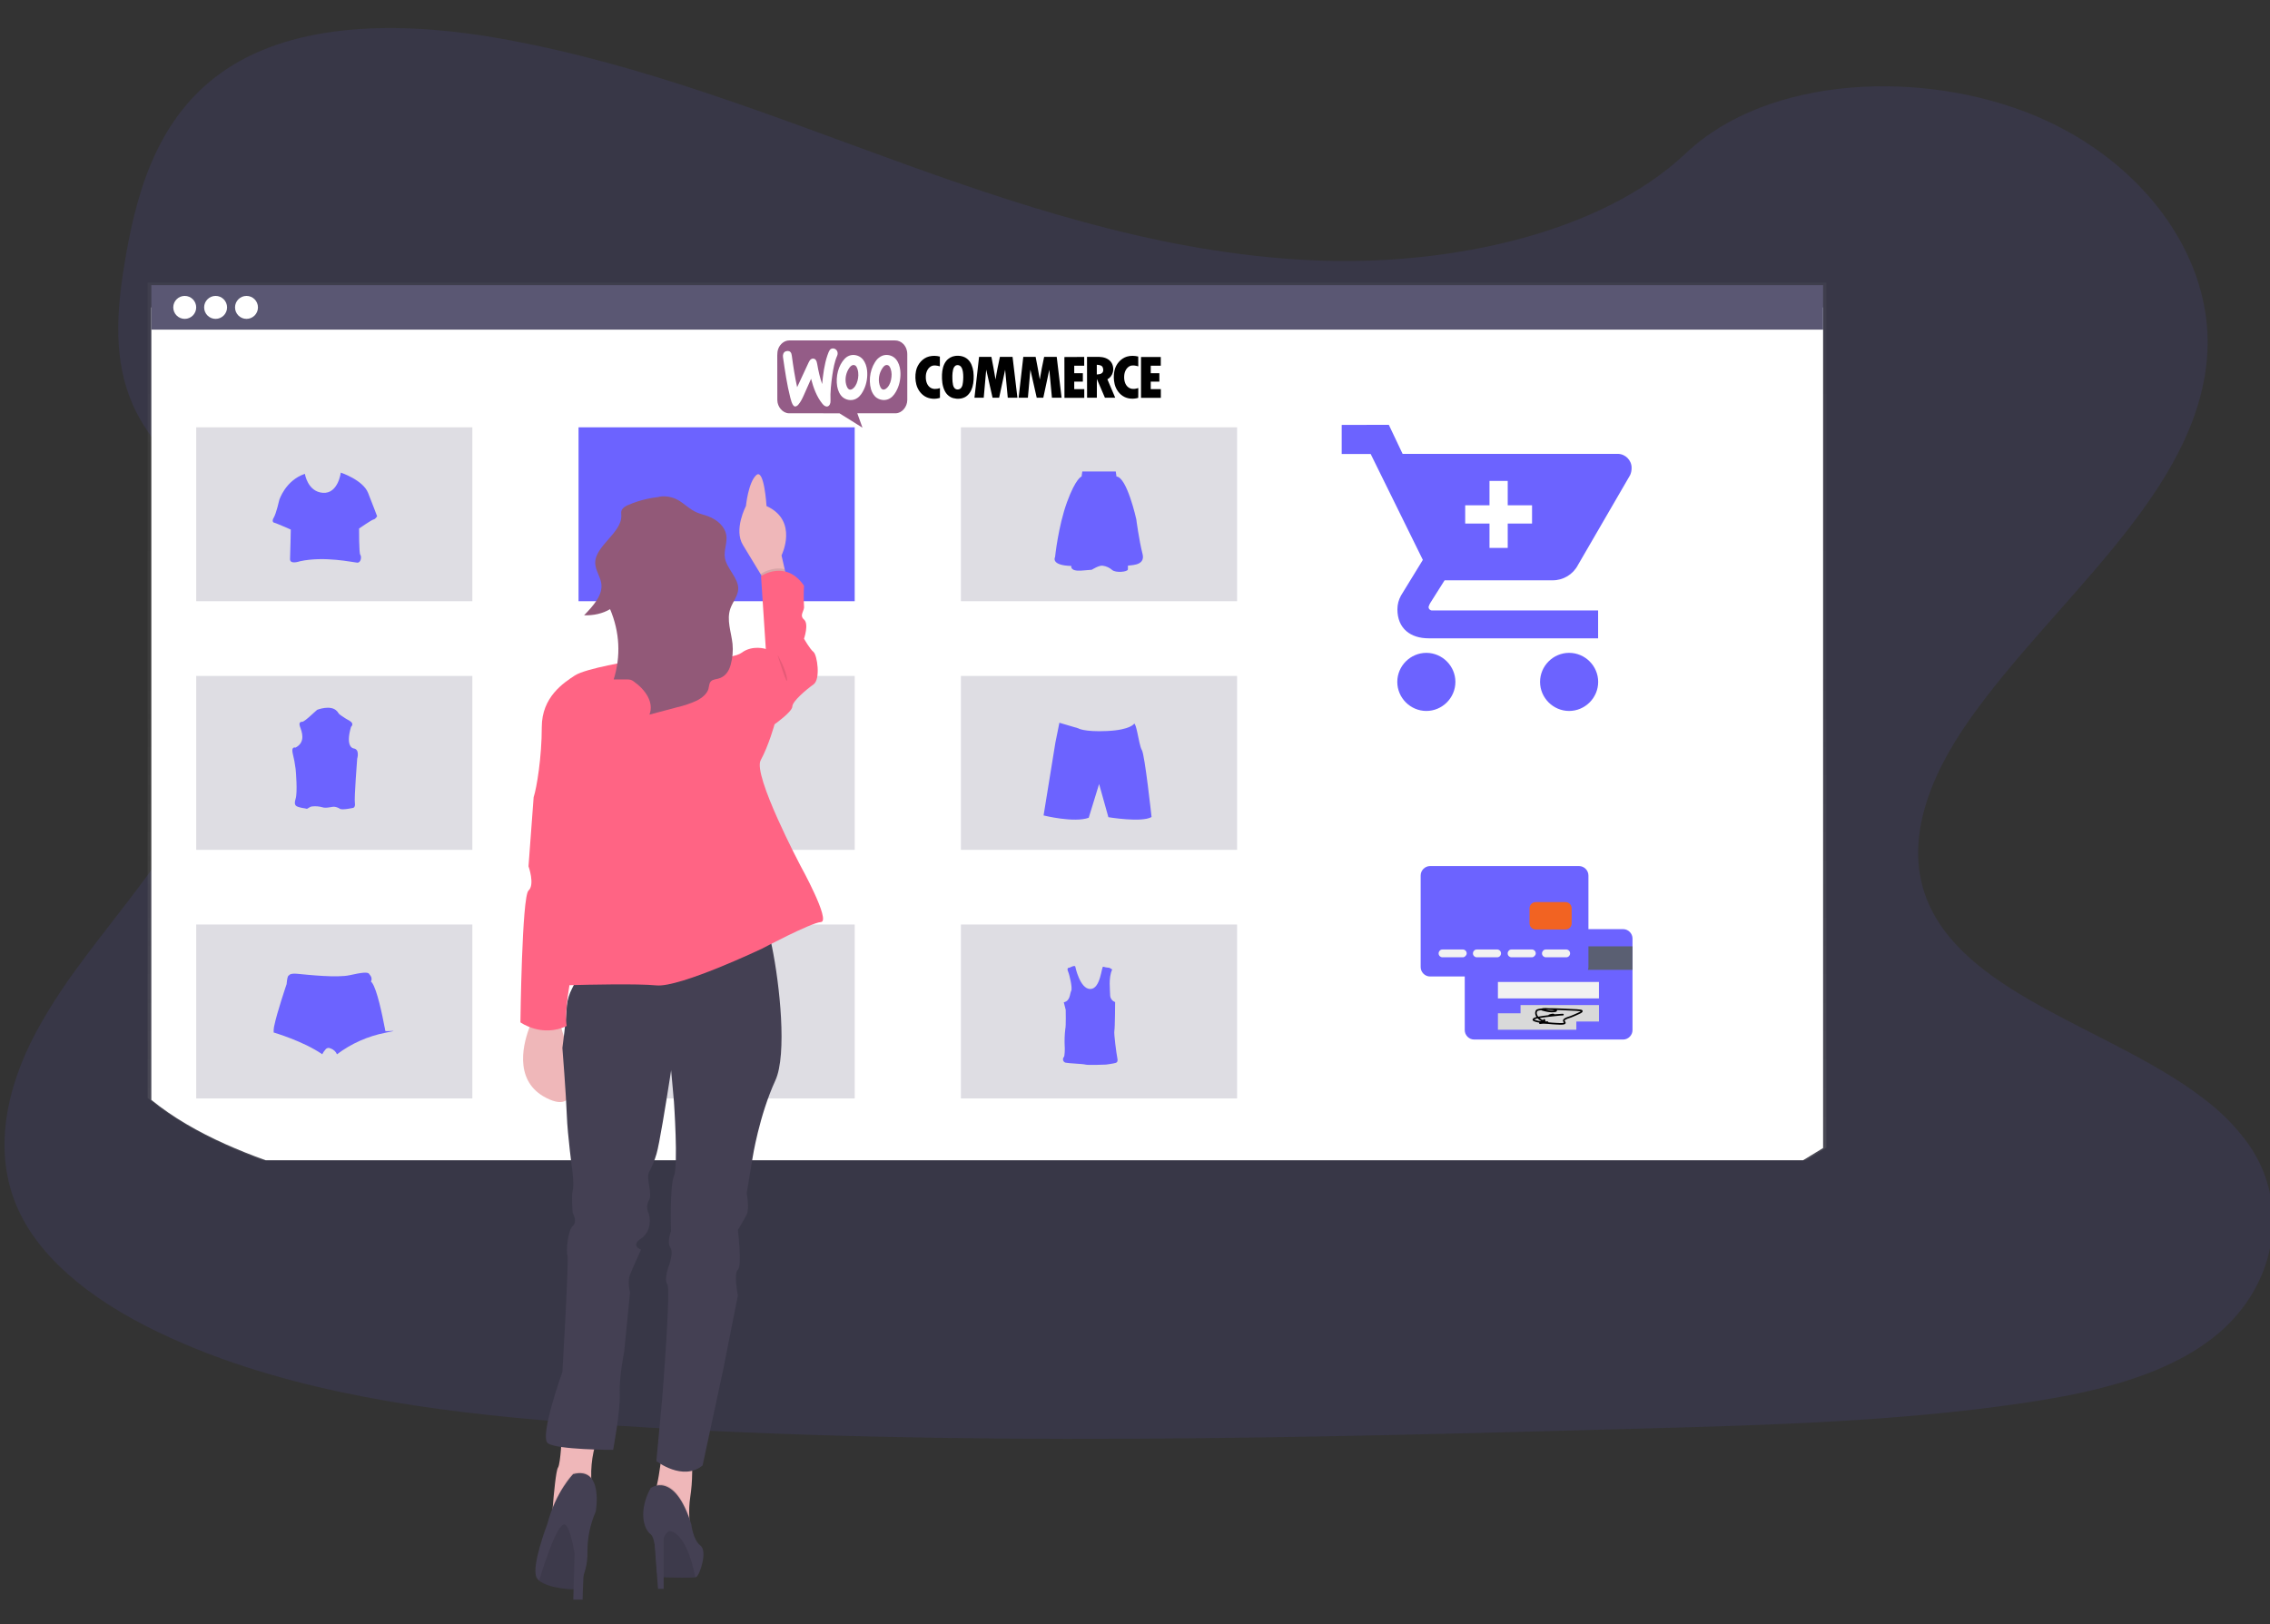 <svg xmlns="http://www.w3.org/2000/svg" xmlns:xlink="http://www.w3.org/1999/xlink" xmlns:serif="http://www.serif.com/" width="100%" height="100%" viewBox="0 0 978 700" xml:space="preserve" style="fill-rule:evenodd;clip-rule:evenodd;stroke-linecap:round;stroke-linejoin:round;stroke-miterlimit:1.5;"><rect x="0" y="0" width="978" height="700" fill="#333333" stroke="none"/><path d="M953.042,576.829c-1,0.71 -1.86,1.39 -2.8,2.06c-3.508,2.488 -7.183,4.73 -11,6.71c-19.92,10.53 -44.48,15.67 -68.4,19.16c-53.65,7.84 -108.42,9.37 -162.95,10.86c-147.36,4.06 -295.08,8.1 -442.08,-1.24c-58.08,-3.69 -117.44,-9.86 -170.07,-28.78c-7.54,-2.7 -14.937,-5.7 -22.19,-9c-14.66,-6.61 -28.75,-14.65 -40.46,-24.26c-11,-9 -19.93,-19.34 -25.26,-31.1c-11.13,-24.5 -5.24,-52 7.46,-76c5.276,-9.71 11.224,-19.039 17.8,-27.92c9.81,-13.52 20.62,-26.64 30.48,-40.15c35.1,-48 58,-108.76 25.61,-158c-9.28,-14.07 -22.74,-26.53 -30.33,-41.3c-9.68,-18.89 -8.93,-39.87 -5.85,-60.25c0.4,-2.586 0.82,-5.146 1.26,-7.68c5.26,-30.22 15.15,-62.77 45.65,-81.64c31.69,-19.6 76.68,-18.61 116,-11.64c61.15,10.94 117.55,33.73 174.56,54.3c57.01,20.57 116.64,39.36 179.29,41.38c55.32,1.76 119.85,-11.57 156.57,-46.3c35.65,-33.73 102.65,-36.3 151.01,-15.94c33.16,14 57.9,39.17 68.34,67.5c2.109,5.69 3.63,11.581 4.54,17.58c0.834,5.488 1.105,11.047 0.81,16.59c-0.15,2.73 -0.43,5.44 -0.81,8.12c-8.08,55.91 -66.19,100 -101.51,150c-17.26,24.39 -29.44,53.7 -17.58,80c18.1,40.09 81.05,54.34 119.07,84.17c7.154,5.431 13.452,11.907 18.68,19.21c18.44,26.53 11.63,62.38 -15.84,83.56Z" style="fill:#6c63ff;fill-opacity:0.1;fill-rule:nonzero;"></path><path d="M786.86,494.58l0,-372.75l-723.24,0l-0,351.37c9.23,7.73 20.34,14.23 31.93,19.57c5.7,2.667 11.527,5.077 17.48,7.23l665.2,0l8.63,-5.42Z" style="fill:url(#_Linear1);fill-rule:nonzero;"></path><path d="M785.46,494.74l0,-362.24l-720.26,0l-0,341.5c9.2,7.5 20.26,13.82 31.8,19c5.687,2.54 11.497,4.873 17.43,7l662.42,0l8.61,-5.26Z" style="fill:#fff;fill-rule:nonzero;"></path><rect x="65.2" y="122.89" width="720.26" height="19.16" style="fill:#5a5773;"></rect><ellipse cx="79.59" cy="132.47" rx="4.94" ry="4.95" style="fill:#fff;"></ellipse><ellipse cx="92.89" cy="132.47" rx="4.94" ry="4.95" style="fill:#fff;"></ellipse><ellipse cx="106.2" cy="132.47" rx="4.94" ry="4.95" style="fill:#fff;"></ellipse><rect x="249.26" y="184.15" width="118.98" height="74.94" style="fill:#6c63ff;"></rect><rect x="84.53" y="184.15" width="118.98" height="74.94" style="fill:#5a5773;fill-opacity:0.2;"></rect><rect x="84.53" y="291.29" width="118.98" height="74.94" style="fill:#5a5773;fill-opacity:0.2;"></rect><rect x="249.26" y="291.29" width="118.98" height="74.94" style="fill:#5a5773;fill-opacity:0.2;"></rect><rect x="84.53" y="398.42" width="118.98" height="74.94" style="fill:#5a5773;fill-opacity:0.2;"></rect><rect x="249.26" y="398.42" width="118.98" height="74.94" style="fill:#5a5773;fill-opacity:0.2;"></rect><rect x="414" y="184.15" width="118.98" height="74.94" style="fill:#5a5773;fill-opacity:0.2;"></rect><rect x="414" y="291.29" width="118.98" height="74.94" style="fill:#5a5773;fill-opacity:0.2;"></rect><rect x="414" y="398.42" width="118.98" height="74.94" style="fill:#5a5773;fill-opacity:0.2;"></rect><path d="M339.09,249.8l-8.21,2.91l-3,-5c-2.28,-3.81 -5.44,-9 -7.77,-12.81c-4.12,-6.66 1.27,-16.82 1.27,-16.82c-0,0 1,-10.18 4.44,-13.32c3.44,-3.14 4.43,13.32 4.43,13.32c13.92,6.34 6.46,21.26 6.46,21.26l1.35,5.91l1.03,4.55Z" style="fill:#efb7b9;fill-rule:nonzero;"></path><path d="M339.09,249.8l-8.21,2.91l-3,-5l-0,-0.44c-0,0 4.71,-3.24 10.2,-2l1.01,4.53Z" style="fill-opacity:0.1;fill-rule:nonzero;"></path><path d="M325.83,283.18l4.11,-3.49l-2.06,-31.42c0,0 10.64,-7.3 18.52,4.13c-0.164,2.958 -0.164,5.922 0,8.88c0.32,1.91 -2.21,3.81 0,5.71c2.21,1.9 0,8.25 0,8.25c0,0 2.5,4.45 4.08,5.71c1.58,1.26 3.17,11.75 0,14c-3.17,2.25 -9.11,7.3 -9.11,9.52c0,2.22 -7.61,7.62 -7.61,7.62l-6.67,-8.85l-1.26,-20.06Z" style="fill:#ff6484;fill-rule:nonzero;"></path><path d="M236.88,473.86c-15.34,-6.52 -11.94,-22.46 -9,-30.48c0.571,-1.625 1.239,-3.214 2,-4.76l8.61,-5.23c0,0 1.76,4.49 3.63,10.51c4.34,14 9.35,36.17 -5.24,29.96Z" style="fill:#efb7b9;fill-rule:nonzero;"></path><path d="M258,619.26c-1.041,2.026 -1.808,4.182 -2.28,6.41c-0.762,3.588 -1.098,7.253 -1,10.92c0.06,2.54 0.27,4.2 0.27,4.2l-17.09,11.79c0,0 0.1,-1.38 0.27,-3.41c0.44,-5.4 1.36,-15.41 2.23,-16.71c0.6,-0.89 1,-4.51 1.28,-7.86c0.28,-3.35 0.37,-6.29 0.37,-6.29c0,0 20.55,-7.73 15.95,0.95Z" style="fill:#efb7b9;fill-rule:nonzero;"></path><path d="M298.33,627.71c0,0 0,3.28 -0.12,7.09c-0.026,3.482 -0.303,6.958 -0.83,10.4c-0.423,2.879 -0.553,5.794 -0.39,8.7c0.12,3.81 0.39,7.24 0.39,7.24c0,0 -17.45,-16.54 -15.67,-17.85c0.48,-0.35 1,-1.76 1.38,-3.63c0.54,-2.29 1,-5.34 1.37,-7.93c0.43,-3.08 0.69,-5.57 0.69,-5.57l13.18,1.55Z" style="fill:#efb7b9;fill-rule:nonzero;"></path><path d="M334.05,465.62c-7,15.24 -9.81,33.31 -9.81,33.31l-2.53,15.25c0,0 1.27,6.66 0,9.19c-1.27,2.53 -3.8,6.67 -3.8,6.67c0,0 1.9,15.55 0,17.13c-1.9,1.58 0,11.11 0,11.11l-6.34,32l-8.86,41.25c-8.55,7 -19.92,-1.9 -19.92,-1.9l2.51,-27c0,0 3.8,-47.25 2.22,-49.18c-1.58,-1.93 0.63,-7.94 0.63,-7.94c0,0 2.22,-5.71 0.64,-7.93c-1.58,-2.22 0.31,-7 0.31,-7c0,0 -0.63,-19.36 1.27,-23.8c1.9,-4.44 0,-31.92 0,-31.92l-0.76,-8.56l-0.44,-4.74l0,-0.47c0,0 -0.29,1.9 -0.76,4.84c-1.4,9 -4.38,27.51 -5.56,31.33c-0.801,2.749 -1.887,5.407 -3.24,7.93c-1.353,2.523 1.64,9.52 0,12.06c-0.951,1.652 -1.044,3.667 -0.25,5.4c0.794,1.733 1.58,7.93 -3.17,11.1c-4.75,3.17 0,4.76 0,4.76c0,0 -3.49,7.62 -4.75,10.79c-1.26,3.17 0,7.62 0,7.62l-2.53,25.69c0,0 -2.22,10.79 -1.9,18.09c0.32,7.3 -2.85,24.11 -2.85,24.11c0,0 -24.37,0 -28.13,-2.86c-3.76,-2.86 6.27,-30.73 6.27,-30.73c0,0 2.85,-48.87 2.21,-50.13c-0.64,-1.26 0,-10.79 2.22,-12.69c2.22,-1.9 0,-5.72 0,-5.72c0,0 -0.63,-7.62 0,-9.51c0.63,-1.89 -0.09,-8.26 -0.09,-8.26c0,0 -2.13,-15.54 -2.44,-24.43c-0.31,-8.89 -1.9,-28.87 -1.9,-28.87c0,0 1.66,-12.36 1.91,-18.24c0.288,-2.594 1.062,-5.111 2.28,-7.42c1.373,-2.87 2.947,-5.641 4.71,-8.29c1.763,-2.649 75,-22.22 78.15,-20c0.84,0.59 2.05,4.57 3.25,10.34c3.31,16.16 6.58,46.41 1.45,57.62Z" style="fill:#444053;fill-rule:nonzero;"></path><ellipse cx="287.85" cy="249.8" rx="21.84" ry="21.89" style="fill:#a1616a;"></ellipse><path d="M229.942,343.454l-0.022,0.006l-0.008,0.104c-0.021,0.103 -0.03,0.221 -0.026,0.353l-2.186,29.393c0,0 2.85,7.94 0,10.48c-2.85,2.54 -3.48,56.79 -3.48,56.79c0,0 9.19,6.66 19.94,1.56c0,0 -1.063,-4.036 1.176,-17.581c7.975,-0.222 29.31,-0.715 37.474,0.091c10.13,1 45.56,-15.87 45.56,-15.87c0,0 20.89,-11.1 25.32,-11.43c4.43,-0.33 -8.86,-24.35 -8.86,-24.35c0,0 -20.58,-39 -17.1,-45.37c3.48,-6.37 6,-15.55 6,-15.55l-3.73,-32.39c0,0 -5.69,-1.91 -10.44,1.58c-4.75,3.49 -20.89,1.59 -20.89,1.59l-26.02,1.9c0,0 -20.23,3.2 -25,6.34c-4.77,3.14 -14.23,9.21 -14.23,22.22c0,13.003 -2.208,26.317 -3.478,30.134Z" style="fill:#ff6484;fill-rule:nonzero;"></path><path d="M335,282.22c0,0 3.73,6.34 4.09,10.48c0.36,4.14 -4.09,-10.48 -4.09,-10.48Z" style="fill-opacity:0.1;fill-rule:nonzero;"></path><path d="M255,640.8l-17.09,11.78c0,-0 0.1,-1.38 0.27,-3.4c3.8,-9.38 8.75,-14.32 8.75,-14.32c3.85,-1 6.29,-0.08 7.8,1.74c0.06,2.53 0.27,4.2 0.27,4.2Z" style="fill-opacity:0.1;fill-rule:nonzero;"></path><path d="M256.67,651.39c-2.417,5.521 -3.634,11.493 -3.57,17.52c0.099,4.938 -1.153,9.811 -3.62,14.09c-0.352,0.606 -0.753,1.181 -1.2,1.72c-0.447,0.539 -11.87,-0.1 -16,-3.55c-0.468,-0.37 -0.85,-0.838 -1.12,-1.37c-2.38,-4.76 4.63,-23 4.63,-23c3.68,-14 11.16,-21.54 11.16,-21.54c13.28,-3.39 9.72,16.13 9.72,16.13Z" style="fill:#444053;fill-rule:nonzero;"></path><path d="M249.48,683c-0.349,0.607 -0.751,1.183 -1.2,1.72c-0.449,0.537 -11.87,-0.09 -16,-3.55c2.05,-6.78 8.57,-27.3 11.62,-23.81c2.85,3.26 4.85,19.02 5.58,25.64Z" style="fill-opacity:0.1;fill-rule:nonzero;"></path><path d="M247.86,658.61l-0.86,30.74l4,0c0,0 0.65,-27 2.43,-30.74c1.78,-3.74 -5.57,0 -5.57,0Z" style="fill:#444053;fill-rule:nonzero;"></path><path d="M297.38,661.14c0,0 -17.45,-16.54 -15.67,-17.85c0.48,-0.35 1,-1.76 1.38,-3.63c3.36,-0.59 9.13,0.81 13.9,14.24c0.12,3.81 0.39,7.24 0.39,7.24Z" style="fill-opacity:0.1;fill-rule:nonzero;"></path><path d="M300,679.58c-0.135,0.057 -0.276,0.1 -0.42,0.13c-2.05,0.35 -9.62,0.15 -13.85,0c-1.608,-0.054 -2.901,-1.391 -2.9,-3c0,-1.14 0,-2.54 -0.09,-4c-0.2,-4.7 -0.76,-10.28 -2.44,-11.54c-3,-2.29 -5.32,-10 0,-19.87c0,0 10.2,-7.81 17.56,15.67c0,0 0.72,6.7 3.92,9.08c3.2,2.38 -0.36,12.86 -1.78,13.53Z" style="fill:#444053;fill-rule:nonzero;"></path><path d="M299.55,679.71c-2.05,0.35 -9.61,0.15 -13.85,0c-1.604,-0.059 -2.891,-1.395 -2.89,-3c0,-1.14 0,-2.54 -0.1,-4c1.29,-5.69 3.14,-11.54 5.52,-12.87c0.01,-0.03 7.21,-0.84 11.32,19.87Z" style="fill-opacity:0.1;fill-rule:nonzero;"></path><path d="M281.58,659.12l1.92,25.58l2.43,0l0,-27.76l-4.35,2.18Z" style="fill:#444053;fill-rule:nonzero;"></path><path d="M286.611,213.951c-5.567,0.291 -10.956,1.517 -15.718,3.576c-1.29,0.453 -2.332,1.195 -2.961,2.111c-0.444,0.815 -0.258,1.711 -0.242,2.606c0.169,7.484 -11.611,13.148 -11.24,20.632c0.145,2.966 2.251,5.733 2.639,8.699c0.637,4.934 -3.486,9.48 -7.431,13.57c4.068,0.171 8.077,-0.771 11.191,-2.63c4.16,9.837 4.694,20.265 1.549,30.289l5.648,-0c0.559,-0.026 1.121,0.025 1.654,0.148c0.496,0.167 0.94,0.402 1.307,0.69c5.277,3.731 8.819,9.229 6.802,14.317l12.022,-3.194c2.925,-0.678 5.713,-1.622 8.294,-2.806c2.51,-1.261 4.608,-3.092 5.132,-5.237c0.323,-1.306 0.218,-2.852 1.735,-3.616c0.748,-0.281 1.546,-0.49 2.372,-0.622c3.3,-0.827 4.76,-3.531 5.43,-5.966c0.837,-2.989 1.108,-6.042 0.807,-9.081c-0.541,-5.082 -2.663,-10.267 -0.912,-15.213c0.985,-2.783 3.187,-5.379 3.365,-8.259c0.282,-4.74 -4.946,-8.83 -5.729,-13.542c-0.54,-3.285 1.13,-6.611 0.589,-9.902c-0.618,-3.436 -3.569,-6.451 -7.899,-8.071c-1.476,-0.537 -3.066,-0.902 -4.526,-1.489c-3.333,-1.375 -5.463,-3.839 -8.481,-5.533c-3.017,-1.694 -8.068,-2.339 -10.335,-0.131l4.938,-1.346Z" style="fill:#925978;fill-rule:nonzero;"></path><path d="M614.563,281.342c-0.014,0 -0.027,0 -0.04,0c-6.869,0 -12.52,5.652 -12.52,12.52c-0,6.869 5.651,12.52 12.52,12.52c6.868,0 12.519,-5.651 12.52,-12.52c-0.011,-6.849 -5.632,-12.487 -12.48,-12.52Zm-36.51,-98.22l-0,12.52l12.48,0l22.48,45.64l-9.4,15.34c-1.022,1.813 -1.56,3.859 -1.56,5.94c-0,8.38 5.72,12.52 13.47,12.52l73,0l-0,-12l-71.48,0c-0.807,0.04 -1.507,-0.583 -1.56,-1.39l-0,-0.18c0.169,-0.541 0.393,-1.064 0.67,-1.56l6.23,-9.87l46.52,0c4.59,0.032 8.826,-2.524 10.94,-6.6l22.49,-38.76c0.433,-0.985 0.644,-2.053 0.62,-3.13c-0,0 -0,0 -0,0c-0,-3.291 -2.709,-6 -6,-6c-0.021,0 -0.041,0 -0.06,0l-92.6,0l-5.94,-12.52l-20.3,0.05Zm98,98.22c-0.007,0 -0.014,0 -0.02,0c-6.869,0 -12.52,5.652 -12.52,12.52c-0,6.869 5.651,12.52 12.52,12.52c6.868,0 12.519,-5.651 12.52,-12.52c-0,-6.868 -5.652,-12.52 -12.52,-12.52l0.02,0Z" style="fill:#6c63ff;fill-rule:nonzero;"></path><path d="M660.063,217.752l-10.48,0l-0,-10.5l-7.85,0l-0,10.5l-10.47,0l-0,7.87l10.47,0l-0,10.5l7.85,0l-0,-10.5l10.48,0l-0,-7.87Z" style="fill:#fff;fill-rule:nonzero;"></path><g><path d="M699.311,447.985l-64.21,-0c-2.187,-0 -4.034,-1.863 -4.034,-4.051l-0,-39.488c-0,-2.187 1.847,-4.042 4.034,-4.042l64.21,0c2.187,0 4.034,1.855 4.034,4.042l0,39.488c0,2.188 -1.847,4.051 -4.034,4.051Z" style="fill:#6c63ff;fill-rule:nonzero;"></path><rect x="631.067" y="407.823" width="72.278" height="10.122" style="fill:#5a5f72;"></rect><rect x="645.358" y="423.176" width="43.53" height="7.086" style="fill:#f2f2f2;"></rect><rect x="655.107" y="433.131" width="33.789" height="7.086" style="fill:#d9d9d9;"></rect><rect x="645.358" y="436.674" width="33.789" height="7.086" style="fill:#d9d9d9;"></rect><path d="M680.32,420.814l-64.21,-0c-2.187,-0 -4.034,-1.855 -4.034,-4.05l-0,-39.48c-0,-2.196 1.847,-4.051 4.034,-4.051l64.21,0c2.18,0 4.034,1.855 4.034,4.051l0,39.48c0,2.195 -1.854,4.05 -4.034,4.05Z" style="fill:#6c63ff;fill-rule:nonzero;"></path><path d="M661.662,400.571l12.777,-0c1.506,-0 2.687,-1.181 2.687,-2.703l-0,-6.412c-0,-1.514 -1.181,-2.695 -2.687,-2.695l-12.777,-0c-1.514,-0 -2.687,1.181 -2.687,2.695l-0,6.412c-0,1.522 1.173,2.703 2.687,2.703Z" style="fill:#f26322;fill-rule:nonzero;"></path><path d="M630.227,412.547l-8.743,-0c-0.84,-0 -1.68,-0.674 -1.68,-1.688c-0,-0.84 0.674,-1.689 1.68,-1.689l8.743,0c0.84,0 1.68,0.682 1.68,1.689c0,0.848 -0.84,1.688 -1.68,1.688Z" style="fill:#f2f2f2;fill-rule:nonzero;"></path><path d="M645.017,412.547l-8.735,-0c-0.84,-0 -1.68,-0.674 -1.68,-1.688c-0,-0.84 0.666,-1.689 1.68,-1.689l8.735,0c0.84,0 1.68,0.682 1.68,1.689c0,0.848 -0.666,1.688 -1.68,1.688Z" style="fill:#f2f2f2;fill-rule:nonzero;"></path><path d="M659.981,412.547l-8.742,-0c-0.84,-0 -1.68,-0.674 -1.68,-1.688c-0,-0.84 0.673,-1.689 1.68,-1.689l8.742,0c0.841,0 1.681,0.682 1.681,1.689c-0,0.848 -0.84,1.688 -1.681,1.688Z" style="fill:#f2f2f2;fill-rule:nonzero;"></path><path d="M674.772,412.547l-8.743,-0c-0.84,-0 -1.68,-0.674 -1.68,-1.688c-0,-0.84 0.673,-1.689 1.68,-1.689l8.743,0c0.84,0 1.68,0.682 1.68,1.689c-0,0.848 -0.674,1.688 -1.68,1.688Z" style="fill:#f2f2f2;fill-rule:nonzero;"></path></g><path d="M124.488,420.386c0.204,-0.442 0.991,-0.974 3.721,-0.72c4.41,0.41 17,1.81 22.5,0.58c4.952,-1.108 8.056,-1.543 8.384,-0.428c0.202,0.191 1.571,1.571 0.736,3.158c-0.002,0.004 -0.005,0.008 -0.007,0.012c0.143,0.114 0.288,0.27 0.433,0.465c2.162,2.826 4.504,14.176 5.444,19.183c0.07,0.36 0.19,0.7 0.19,1l0.11,0.63c0.017,0.088 0.313,0.117 0.727,0.116l0.025,0c0.829,-0.003 2.108,-0.12 2.589,-0.119l0.014,0c0.517,0.004 0.029,0.155 -3.185,0.773c-7.604,1.46 -14.775,4.639 -20.964,9.292l-0.036,0.028c-0.006,-0.017 -0.013,-0.033 -0.019,-0.049l-0.011,0.009c-0.084,-0.227 -0.188,-0.443 -0.311,-0.648c-0.331,-0.533 -0.786,-0.984 -1.329,-1.312l0.017,-0.012c-0.016,-0.01 -0.031,-0.019 -0.047,-0.028c-0.528,-0.321 -1.101,-0.56 -1.7,-0.71c-0.589,-0.066 -1.171,0.18 -1.533,0.648l0.013,0.012c-0.301,0.322 -0.576,0.667 -0.822,1.032c-0.219,0.329 -0.415,0.672 -0.588,1.028c-8.31,-5.72 -20.93,-9.37 -20.93,-9.37l-0,-1.15c0.01,-0.269 0.04,-0.536 0.09,-0.8c-0,-0.31 0.09,-0.58 0.16,-0.91c1.07,-5.46 5.3,-17.92 5.3,-17.92l0.006,-0l0.004,-0.01l0.02,-0c-0,-0 0.24,-3.889 0.999,-3.78Z" style="fill:#6c63ff;fill-rule:nonzero;"></path><path d="M131.352,204.2c0,-0 1.18,7.72 7.77,8.18c6.59,0.46 7.7,-8.71 7.7,-8.71c0,-0 9.54,3.14 11.76,8.73c2.22,5.59 3.89,10.08 3.89,10.08c0,-0 -0.72,1.25 -1.52,1.38c-0.8,0.13 -6.25,3.9 -6.25,3.9c0,-0 -0.06,10.69 0.53,11.34c0.59,0.65 0.39,3.5 -1.39,3.37c-1.78,-0.13 -14.08,-2.91 -24.6,-0.6c0,-0 -4.41,1.59 -4.28,-1c0.13,-2.59 0.32,-12.66 0.32,-12.66c0,-0 -6.64,-2.91 -7,-2.91c-0.36,-0 -1.38,-0.52 -0.33,-2.24c1.05,-1.72 2.37,-7.58 2.37,-7.58c0,-0 2.6,-8.42 11.03,-11.28Z" style="fill:#6c63ff;fill-rule:nonzero;"></path><path d="M496.133,352.085c-4.16,2.5 -18.6,0.08 -18.6,0.08l-4,-14.3l-4.47,14.55c-6.35,2.28 -19.45,-1 -19.45,-1l5.1,-31.46l0.88,-4.33l0.83,-4.16l8.06,2.38c0,0 2.43,1.65 12.55,1.18c10.12,-0.47 11.63,-3.18 11.63,-3.18c0.44,0.12 0.87,1.7 1.3,3.66c0.62,2.86 1.25,6.53 2,7.74c1.26,2.03 4.17,28.84 4.17,28.84Z" style="fill:#6c63ff;fill-rule:nonzero;"></path><path d="M460.796,417.025c0,0 -1.38,-0.16 -0.66,1.54c0.72,1.7 2,7.32 1.37,8.47c-0.63,1.15 -0.33,4.29 -3.18,4.9l0.82,3.24c0,0 0.16,7.15 -0.17,8.2c-0.297,2.461 -0.387,4.943 -0.27,7.42c0.11,0.6 0.06,4.57 -0.38,4.73c-0.231,0.273 -0.358,0.619 -0.358,0.976c0,0.662 0.435,1.25 1.068,1.444c1.43,0.33 7.52,0.5 8.61,0.83c1.09,0.33 8.89,0 8.89,0c0,0 3.29,-0.44 4.12,-0.72c0.83,-0.28 1,-0.93 0.71,-2.2c-0.29,-1.27 -1.54,-10.45 -1.26,-11.6c0.28,-1.15 0.33,-12.43 0.33,-12.43c-1.215,-0.415 -2.063,-1.529 -2.14,-2.81c0,-2.09 -0.82,-7.7 0.88,-11.22c0,0 -1.38,-0.94 -1.59,-0.77c-0.779,-0.048 -1.548,-0.196 -2.29,-0.44c-0.741,-0.244 -1.07,9.57 -5.55,9.62c-4.48,0.05 -6.47,-9.62 -6.47,-9.62c0,0 0.04,-0.88 -2.48,0.44Z" style="fill:#6c63ff;fill-rule:nonzero;"></path><path d="M466.018,205.344l0,-0.25l0.27,-1.9l14.42,0l0.28,1.9l0.03,0.25c-0.002,0.004 -0.003,0.007 -0.005,0.01l0.005,0c4.53,0.25 8.53,18.39 8.53,18.39c0,0 1.22,9.29 2.7,14.95c1.48,5.66 -6.36,4.658 -6.32,5.17c0.04,0.513 0.04,1.028 0,1.54c-0.06,1.04 -5.15,1.59 -6.75,0.24c-1.127,-0.988 -2.517,-1.627 -4,-1.84c-1.47,-0.37 -4.78,1.72 -4.78,1.72c0,0 0.75,-0.03 -4.41,0.37c-5.16,0.4 -4.42,-2 -4.42,-2c-9.14,-0.24 -7,-3.87 -7,-3.87c0,0 1.36,-13.3 5.16,-23.68c3.8,-10.38 6.26,-11 6.26,-11l0.03,-0Z" style="fill:#6c63ff;fill-rule:nonzero;"></path><g><path d="M136.54,305.924c0,-0 6,-2.4 8.62,0.53c2.62,2.93 -1.78,6.5 -1.78,6.5l-1.84,3.68l-4.33,-0.48l-1,-5.09l0.33,-5.14Z" style="fill:#6c63ff;fill-rule:nonzero;"></path><path d="M153.89,326.954c0,-0 -1.32,16.94 -1,19c0.32,2.06 -0.77,2.2 -0.77,2.2c0,-0 -4.8,1.08 -5.71,0.36c-0.736,-0.476 -1.577,-0.768 -2.45,-0.85c-0.873,-0.083 -3.56,0.81 -5.15,0.2c-1.38,-0.375 -2.817,-0.494 -4.24,-0.35c-1.423,0.143 -2,1.23 -2.6,1c-0.6,-0.23 -1.28,-0.16 -2.91,-0.61c-1.63,-0.45 -2.56,-0.88 -1.69,-3.69c0.87,-2.81 0.11,-11.72 0,-12.79c-0.279,-2.292 -0.704,-4.563 -1.27,-6.8c-0.72,-3.11 1.22,-2.45 1.22,-2.45c4.55,-2.36 2.66,-7 1.94,-9c-0.72,-2 0.41,-2.14 1,-2.14c0.59,-0 2.71,-1.85 2.71,-1.85l0.87,-0.78l2.65,-2.39c0.66,4.48 2.8,6.35 3.16,6.63l1.22,-0.1c3,-1.64 4.18,-6.08 4.18,-6.08c0.545,0.761 1.223,1.418 2,1.94c1.164,0.824 2.376,1.579 3.63,2.26c2.14,1.28 0.56,2.56 0.56,2.56c-2.6,8.9 1.07,9.29 1.07,9.29c2.86,0.38 1.58,4.44 1.58,4.44Z" style="fill:#6c63ff;fill-rule:nonzero;"></path></g><path d="M335.316,150.284c0.771,-2.082 2.698,-3.574 4.709,-3.574l45.549,-0c1.322,-0.031 2.644,0.528 3.608,1.523c1.102,1.119 1.735,2.797 1.707,4.475l0,19.705c-0.027,2.953 -2.313,5.625 -4.929,5.688c-5.535,0.031 -11.071,-0 -16.606,-0c0.743,2.082 1.487,4.133 2.231,6.216c-3.305,-2.052 -6.555,-4.165 -9.887,-6.185c-7.27,-0.063 -14.568,-0 -21.866,-0.031c-2.616,-0.094 -4.902,-2.735 -4.929,-5.688c-0.028,-6.434 -0,-12.867 -0.028,-19.27c0,-0.963 0.083,-1.958 0.441,-2.859" style="fill:#945c87;"></path><path d="M357.567,150.75c0.826,-0.994 2.424,-0.683 3.057,0.466c0.33,0.591 0.358,1.399 0.083,2.021c-1.157,2.61 -1.653,5.501 -2.093,8.329c-0.524,3.699 -0.964,7.459 -0.799,11.22c0.055,0.963 -0.358,2.113 -1.267,2.362c-0.853,0.218 -1.652,-0.435 -2.203,-1.119c-2.478,-3.015 -3.883,-6.9 -4.902,-10.785c-1.019,2.269 -2.038,4.569 -3.029,6.838c-0.689,1.554 -1.432,3.139 -2.534,4.382c-0.468,0.529 -1.267,0.995 -1.872,0.466c-0.909,-0.901 -1.129,-2.331 -1.515,-3.543c-1.46,-5.687 -2.286,-11.561 -3.139,-17.404c-0.193,-0.964 0.165,-2.145 1.018,-2.518c0.689,-0.28 1.598,-0.342 2.176,0.249c0.413,0.404 0.523,1.056 0.606,1.647c0.606,4.538 1.294,9.044 2.286,13.489c1.652,-3.543 3.304,-7.087 4.957,-10.661c0.248,-0.528 0.55,-1.056 0.991,-1.367c0.606,-0.435 1.487,-0.404 2.01,0.217c0.414,0.498 0.579,1.212 0.689,1.865c0.496,2.922 1.157,5.843 2.12,8.609c0.414,-4.196 0.937,-8.453 2.286,-12.401c0.303,-0.839 0.578,-1.678 1.074,-2.362m9.336,2.269c1.79,-0.249 3.718,0.435 4.929,1.958c0.992,1.274 1.543,2.922 1.735,4.569c0.303,2.828 -0.165,5.812 -1.377,8.329c-0.688,1.43 -1.569,2.829 -2.836,3.668c-1.845,1.274 -4.324,1.119 -6.114,-0.218c-1.432,-1.119 -2.23,-2.984 -2.561,-4.848c-0.661,-4.258 0.468,-8.982 3.305,-11.935c0.826,-0.839 1.845,-1.367 2.919,-1.523m0.358,4.351c-0.854,0.311 -1.405,1.212 -1.873,2.02c-1.156,2.114 -1.487,4.88 -0.551,7.149c0.248,0.59 0.634,1.243 1.267,1.367c0.661,0.125 1.267,-0.31 1.735,-0.777c1.047,-1.025 1.57,-2.548 1.845,-4.071c0.276,-1.709 0.138,-3.605 -0.743,-5.097c-0.358,-0.56 -1.074,-0.808 -1.68,-0.591m13.935,-4.351c1.735,-0.249 3.635,0.373 4.847,1.834c1.101,1.336 1.679,3.108 1.845,4.91c0.248,2.735 -0.193,5.595 -1.35,8.019c-0.688,1.461 -1.597,2.89 -2.919,3.761c-1.762,1.212 -4.131,1.088 -5.893,-0.094c-1.184,-0.808 -1.983,-2.175 -2.451,-3.636c-1.239,-4.444 -0.193,-9.666 2.671,-13.022c0.936,-0.933 2.066,-1.616 3.25,-1.772m0.385,4.351c-0.936,0.373 -1.487,1.399 -1.983,2.3c-1.046,2.083 -1.321,4.787 -0.358,6.993c0.248,0.622 0.716,1.212 1.35,1.243c0.688,0.031 1.294,-0.466 1.79,-0.994c1.074,-1.181 1.542,-2.86 1.707,-4.507c0.166,-1.523 -0.055,-3.17 -0.853,-4.475c-0.331,-0.529 -1.047,-0.777 -1.653,-0.56" style="fill:#fff;"></path><path d="M400.308,153.61c1.514,-0.373 3.112,-0.342 4.626,0.062l0,4.196c-1.239,-0.342 -2.643,-0.653 -3.828,-0c-1.432,0.808 -2.23,2.641 -2.23,4.382c-0.083,1.74 0.44,3.698 1.817,4.693c1.267,0.932 2.892,0.746 4.269,0.311l-0,4.195c-1.845,0.591 -3.856,0.529 -5.646,-0.217c-2.148,-0.901 -3.855,-3.015 -4.516,-5.501c-0.496,-1.896 -0.551,-3.916 -0.165,-5.843c0.633,-3.077 2.946,-5.595 5.673,-6.278m11.181,-0.218c1.872,-0.249 3.91,0.093 5.425,1.43c1.459,1.274 2.175,3.356 2.451,5.345c0.248,2.207 0.193,4.507 -0.413,6.621c-0.523,1.802 -1.598,3.48 -3.14,4.32c-1.569,0.839 -3.415,0.901 -5.094,0.466c-1.543,-0.404 -2.92,-1.554 -3.691,-3.139c-1.074,-2.114 -1.266,-4.631 -1.184,-7.024c0.083,-2.052 0.551,-4.196 1.763,-5.781c0.991,-1.274 2.423,-2.051 3.883,-2.238m0.578,4.009c-0.799,0.218 -1.267,1.119 -1.46,1.958c-0.385,1.679 -0.33,3.419 -0.22,5.129c0.11,0.932 0.193,1.927 0.771,2.672c0.771,0.995 2.341,0.871 3.029,-0.155c0.469,-0.653 0.606,-1.492 0.689,-2.3c0.165,-1.43 0.193,-2.89 -0,-4.32c-0.138,-0.87 -0.358,-1.772 -0.909,-2.424c-0.496,-0.56 -1.239,-0.746 -1.9,-0.56m73.447,-3.729c1.597,-0.466 3.277,-0.404 4.874,-0.031c0.028,1.398 0,2.797 0.028,4.227c-1.212,-0.342 -2.562,-0.653 -3.746,-0.063c-1.377,0.715 -2.203,2.362 -2.313,4.01c-0.165,1.865 0.275,3.978 1.735,5.066c1.267,0.994 2.919,0.808 4.324,0.342c-0.028,1.398 0.027,2.828 -0.028,4.226c-1.955,0.56 -4.103,0.498 -5.948,-0.404c-2.038,-0.994 -3.636,-3.108 -4.214,-5.532c-0.44,-1.865 -0.496,-3.854 -0.082,-5.75c0.605,-2.921 2.781,-5.314 5.37,-6.091m-63.698,0.124l5.315,0c0.633,3.232 1.239,6.496 1.79,9.759c0.496,-3.294 1.184,-6.527 1.873,-9.759l5.452,0c0.716,5.874 1.405,11.748 2.093,17.591l-4.158,0c-0.386,-4.009 -0.716,-8.049 -1.129,-12.059c-0.854,4.01 -1.735,8.05 -2.589,12.059l-2.836,0c-0.909,-4.009 -1.79,-8.049 -2.727,-12.09c-0.358,4.01 -0.716,8.05 -1.074,12.09l-3.993,0c0.661,-5.843 1.322,-11.717 1.983,-17.591m19.057,0l5.315,0c0.633,3.232 1.239,6.496 1.79,9.759c0.523,-3.263 1.184,-6.527 1.873,-9.759l5.425,0c0.716,5.874 1.404,11.748 2.093,17.591l-4.159,0c-0.385,-4.009 -0.743,-8.049 -1.129,-12.059c-0.853,4.01 -1.707,8.05 -2.588,12.059l-2.837,0c-0.909,-4.04 -1.818,-8.049 -2.726,-12.09c-0.358,4.041 -0.716,8.05 -1.074,12.09l-3.994,0c0.689,-5.843 1.35,-11.717 2.011,-17.591m17.707,0.062c2.837,-0.062 5.701,0 8.538,-0.031l-0,3.761c-1.432,0.031 -2.865,-0 -4.297,-0l0,3.232l3.718,0l0,3.637l-3.718,-0l0,3.232l4.324,-0l0,3.76l-8.537,0c-0.028,-5.874 0.028,-11.717 -0.028,-17.591m9.749,-0.062c1.79,0 3.553,-0.031 5.343,0c1.68,0.062 3.47,0.528 4.709,1.865c1.129,1.181 1.515,3.139 1.074,4.786c-0.358,1.337 -1.239,2.424 -2.341,3.015c1.102,2.642 2.231,5.284 3.36,7.925l-4.434,0c-1.156,-2.704 -2.286,-5.408 -3.47,-8.08c-0.027,2.704 0,5.407 0,8.08l-4.213,0c-0.028,-5.843 -0.028,-11.717 -0.028,-17.591m4.214,3.388l-0,4.196c0.771,-0.063 1.597,-0.094 2.23,-0.622c0.744,-0.622 0.661,-1.896 0.193,-2.704c-0.578,-0.777 -1.597,-0.777 -2.423,-0.87m19.057,-3.357l8.509,0l0,3.761l-4.323,-0l-0,3.232l3.717,0l0,3.637l-3.717,-0l-0,3.232l4.351,-0l-0,3.76l-8.537,0c-0.028,-5.905 -0,-11.779 -0,-17.622"></path><path d="M665.279,439.51c0.721,0.793 -0.751,0.378 -1.07,0.226c-1.362,-0.645 -3.065,-2.444 -2.257,-4.056c0.24,-0.478 1.259,-0.601 1.706,-0.667c1.657,-0.243 3.385,-0.179 5.052,-0.087c0.292,0.016 1.647,0.164 1.76,0.503c0.115,0.346 -0.891,0.408 -1.042,0.423c-1.237,0.123 -2.46,-0.055 -3.658,-0.356c-0.313,-0.078 -0.627,-0.152 -0.938,-0.234c-0.185,-0.049 -0.646,-0.125 -0.511,-0.26c0.427,-0.424 2.726,-0.171 2.844,-0.171c3.46,-0.007 6.905,0.208 10.359,0.365c1.11,0.051 2.24,0.056 3.339,0.24c0.106,0.017 0.684,0.073 0.67,0.281c-0.029,0.435 -1.156,0.866 -1.433,1.003c-1.053,0.52 -2.23,0.992 -3.279,1.421c-0.764,0.312 -2.498,0.637 -3.038,1.485c-0.319,0.501 0.92,1.14 0.213,1.411c-0.982,0.377 -2.607,0.139 -3.544,0.126c-2.092,-0.03 -4.981,-0.616 -6.977,-0.235c-0.079,0.015 0.162,-0.015 0.243,-0.023c0.23,-0.023 0.461,-0.043 0.691,-0.069c0.776,-0.087 1.563,-0.176 2.335,-0.305c0.185,-0.031 -0.376,-0.013 -0.563,-0.013c-0.25,-0 -0.5,0.006 -0.75,-0c-1.309,-0.03 -2.545,-0.128 -3.795,-0.523c-0.288,-0.091 -1.315,-0.297 -0.902,-0.755c0.577,-0.642 1.962,-0.747 2.718,-0.883c2.3,-0.416 4.653,-0.581 6.974,-0.86c0.961,-0.115 1.972,-0.251 2.938,-0.251c0.155,0 -0.308,-0.005 -0.463,0c-0.481,0.016 -0.959,0.085 -1.439,0.109c-1.317,0.068 -2.663,0.201 -3.982,0.201c-0.08,0 0.152,-0.051 0.229,-0.073c0.123,-0.035 0.244,-0.077 0.369,-0.109c0.243,-0.064 1.375,-0.408 1.375,0.052" style="fill:none;stroke:#000;stroke-width:0.7px;"></path><defs><linearGradient id="_Linear1" x1="0" y1="0" x2="1" y2="0" gradientUnits="userSpaceOnUse" gradientTransform="matrix(2.31562e-14,-378.17,378.17,2.31562e-14,425.24,500)"><stop offset="0" style="stop-color:#808080;stop-opacity:0.25"></stop><stop offset="0.54" style="stop-color:#808080;stop-opacity:0.12"></stop><stop offset="1" style="stop-color:#808080;stop-opacity:0.1"></stop></linearGradient></defs></svg>